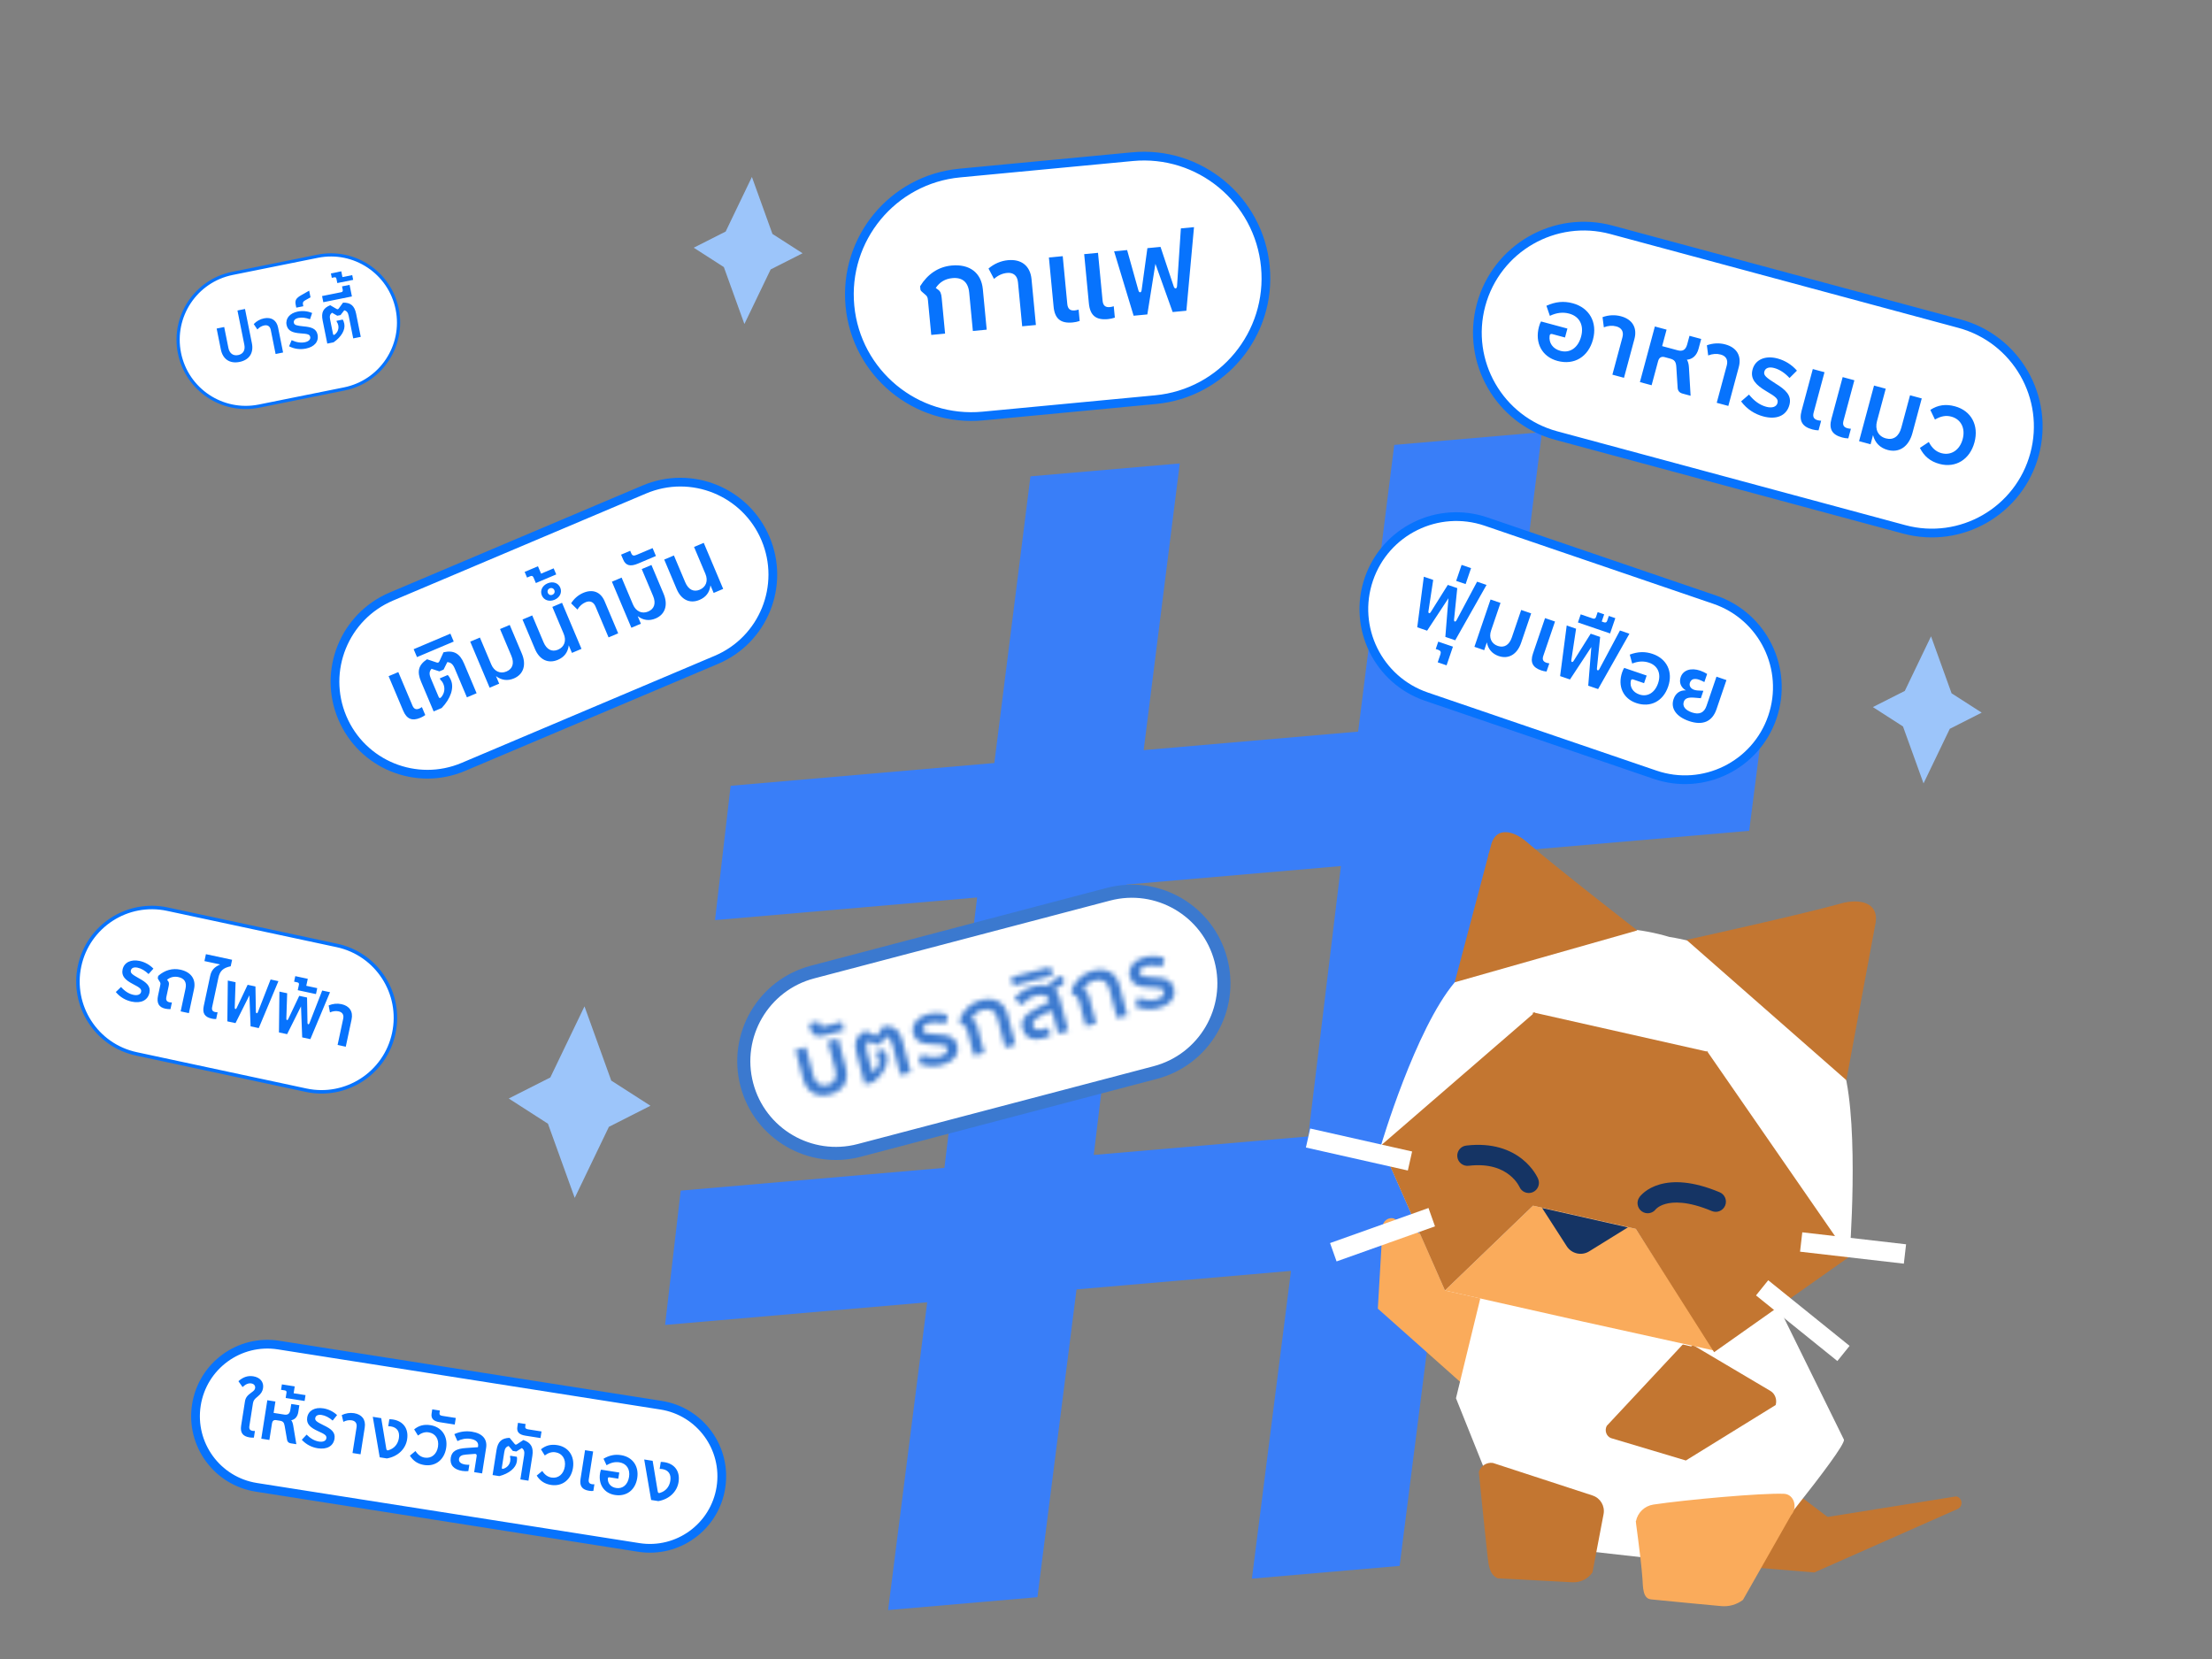 <svg width="460" height="345" viewBox="0 0 460 345" fill="none" xmlns="http://www.w3.org/2000/svg">
<rect x="0" y="0" width="460" height="345" fill="#808080" stroke="none"/>
<path d="M367.336 144.809L363.754 172.771L309.576 177.449L302.774 233.674L356.953 228.995L353.371 256.956L299.192 261.635L291.063 325.638L260.34 328.29L268.469 264.289L223.871 268.14L215.741 332.143L184.688 334.824L192.817 270.822L138.308 275.53L141.558 247.597L196.398 242.862L203.2 186.636L148.691 191.344L151.941 163.411L206.781 158.675L214.29 99.058L245.343 96.376L237.835 155.993L282.433 152.142L289.942 92.524L320.665 89.871L313.157 149.488L367.336 144.809ZM227.451 240.179L272.05 236.328L278.853 180.103L234.255 183.955L227.451 240.179Z" fill="#397EF8"/>
<path d="M286.528 272.143L287.527 255.059C287.595 253.894 288.711 253.088 289.838 253.38L312.365 266.518L306.952 286.601C306.68 287.818 305.838 288.262 304.595 288.212L286.523 272.137L286.528 272.143Z" fill="#FAAB5B"/>
<path d="M406.818 311.186C408.148 311.474 408.304 313.313 407.041 313.828L377.289 327.002L373.016 316.584L406.814 311.185L406.818 311.186Z" fill="#C37631"/>
<path d="M351.131 324.831L367.726 306.12L385.027 319.231L377.296 327.002L351.131 324.831Z" fill="#C37631"/>
<path d="M383.449 299.361L365.781 263.468L309.949 261.351L302.78 290.772L314.842 320.856L363.092 326.281C363.092 326.281 384.037 301.025 383.455 299.367L383.449 299.361Z" fill="white"/>
<path d="M331.196 311L310.452 304.227C309.148 304.047 307.911 304.847 307.532 306.11C307.532 306.11 308.633 317.199 309.357 323.681C309.566 325.551 309.746 327.407 311.44 328.214L326.985 329.049C328.642 329.133 330.222 328.36 331.164 326.994L333.474 314.866C333.795 313.19 332.815 311.534 331.196 311.005V311Z" fill="#C37631"/>
<path d="M372.494 315.061C373.888 313.513 373.093 310.739 371.014 310.647C366.391 310.44 350.481 311.889 343.835 312.885C342.027 313.156 340.578 314.53 340.212 316.322C339.974 315.53 341.161 322.986 341.555 328.259C341.686 330.022 341.582 332.421 343.338 332.604C347.612 333.044 357.918 333.998 357.918 333.998C359.538 334.154 361.155 333.693 362.455 332.713L372.49 315.065L372.494 315.061Z" fill="#FAAB5B"/>
<path d="M350.586 303.718L335.002 299.058C334.044 298.685 333.628 297.451 334.142 296.506L350.623 278.865L368.18 289.259C369.137 289.833 369.593 291.068 369.258 292.185L350.586 303.718Z" fill="#C37631"/>
<path d="M383.453 222.521C383.453 222.521 372.484 198.778 347.165 194.845C322.605 187.53 302.524 204.274 302.524 204.274C294.325 213.992 287.213 238.119 287.213 238.119L300.503 268.364L329.167 274.827L351.666 279.988L384.616 261.292C384.616 261.292 386.707 234.823 383.459 222.526L383.453 222.521Z" fill="white"/>
<path d="M356.556 280.876L340.173 255.55L333.821 254.117L318.805 250.73L300.477 268.365L329.161 274.828L356.556 280.876Z" fill="#FAAB5B"/>
<path d="M382.829 187.891C374.393 190.251 350.719 195.456 350.719 195.456L383.964 224.63V224.62L384.124 223.739L390.069 191.753C390.636 187.714 386.751 186.789 382.825 187.885L382.829 187.891Z" fill="#C37631"/>
<path d="M317.477 175.081C314.732 172.693 311.244 171.95 310.159 175.424L302.52 204.275L340.487 193.485C340.487 193.485 323.384 180.214 317.483 175.082L317.477 175.081Z" fill="#C37631"/>
<path d="M300.486 268.36L318.804 250.73L340.171 255.551L356.463 281.197L384.562 261.364L384.588 261.375L384.578 261.359L384.621 261.33L384.534 261.294L355.134 218.792L355.174 218.721L355.071 218.7L354.954 218.532L354.885 218.659L319.246 210.626L319.232 210.479L319.101 210.593L318.818 210.525L318.73 210.914L287.201 238.182" fill="#C37631"/>
<path fill-rule="evenodd" clip-rule="evenodd" d="M271.572 238.635L292.769 243.414L293.659 239.46L272.463 234.681L271.572 238.635Z" fill="white"/>
<path fill-rule="evenodd" clip-rule="evenodd" d="M277.949 262.321L298.419 255.028L297.063 251.21L276.593 258.503L277.949 262.321Z" fill="white"/>
<path fill-rule="evenodd" clip-rule="evenodd" d="M395.917 262.787L374.333 260.295L374.798 256.268L396.382 258.759L395.917 262.787Z" fill="white"/>
<path fill-rule="evenodd" clip-rule="evenodd" d="M382.093 283.035L365.173 269.389L367.714 266.235L384.633 279.881L382.093 283.035Z" fill="white"/>
<path fill-rule="evenodd" clip-rule="evenodd" d="M319.868 245.163C319.868 245.163 319.869 245.165 317.918 245.979L319.869 245.165C320.318 246.244 319.809 247.482 318.731 247.933C317.66 248.379 316.431 247.876 315.975 246.811C315.974 246.809 315.973 246.804 315.97 246.799C315.96 246.778 315.94 246.736 315.907 246.674C315.843 246.552 315.733 246.358 315.571 246.119C315.246 245.639 314.719 244.99 313.94 244.368C312.432 243.161 309.807 241.909 305.407 242.43C304.248 242.566 303.197 241.737 303.061 240.576C302.923 239.416 303.753 238.364 304.911 238.228C310.433 237.576 314.187 239.149 316.578 241.061C317.748 241.998 318.551 242.981 319.069 243.744C319.327 244.126 319.517 244.456 319.646 244.701C319.711 244.825 319.762 244.929 319.798 245.007C319.817 245.046 319.832 245.079 319.843 245.105L319.858 245.141L319.865 245.154L319.867 245.16L319.868 245.163Z" fill="#153464"/>
<path fill-rule="evenodd" clip-rule="evenodd" d="M344.335 251.466C344.339 251.46 344.348 251.451 344.36 251.437C344.405 251.39 344.499 251.296 344.648 251.181C344.942 250.951 345.468 250.621 346.289 250.383C347.908 249.913 350.941 249.726 355.985 251.844C357.061 252.296 358.3 251.789 358.752 250.712C359.204 249.634 358.696 248.394 357.62 247.942C351.932 245.554 347.888 245.514 345.113 246.32C343.737 246.719 342.736 247.309 342.054 247.839C341.715 248.104 341.458 248.35 341.274 248.547C341.181 248.645 341.107 248.732 341.051 248.802C341.022 248.838 340.997 248.868 340.976 248.896L340.949 248.931L340.938 248.948L340.932 248.955L340.931 248.959C340.931 248.959 340.928 248.962 342.65 250.19L340.928 248.962C340.25 249.913 340.472 251.234 341.422 251.912C342.357 252.579 343.647 252.376 344.335 251.466Z" fill="#153464"/>
<path d="M320.693 251.213L338.528 255.24L330.482 260.225C328.901 261.206 326.826 260.733 325.819 259.171L320.693 251.213Z" fill="#153464"/>
<path d="M127.113 224.715L121.549 209.282L114.443 224.068L105.798 228.442L113.953 233.685L119.518 249.108L126.623 234.333L135.268 229.949L127.113 224.715Z" fill="#9CC5FA"/>
<path d="M405.845 144.179L401.572 132.328L396.115 143.682L389.477 147.041L395.738 151.067L400.012 162.911L405.468 151.564L412.107 148.198L405.845 144.179Z" fill="#9CC5FA"/>
<path d="M160.635 48.649L156.363 36.799L150.906 48.152L144.267 51.512L150.529 55.538L154.802 67.381L160.258 56.035L166.897 52.669L160.635 48.649Z" fill="#9CC5FA"/>
<path d="M169.079 202.588L230.619 186.404C240.605 183.777 250.828 189.752 253.452 199.75C256.076 209.748 250.107 219.981 240.121 222.607L178.581 238.791C168.595 241.417 158.371 235.443 155.747 225.445C153.123 215.447 159.093 205.214 169.079 202.588Z" fill="white" stroke="#3B79CF" stroke-width="1.816"/>
<path d="M230.388 185.525L168.848 201.71C158.377 204.464 152.118 215.194 154.869 225.676C157.62 236.158 168.339 242.423 178.811 239.669L240.351 223.485C250.823 220.731 257.081 210.001 254.33 199.519C251.579 189.036 240.86 182.771 230.388 185.525Z" stroke="#3B79CF" stroke-width="1.816"/>
<mask id="path-26-inside-1_1511_187831" fill="white">
<path d="M172.613 227.613C169.83 228.344 167.727 227.115 166.996 224.329L165.423 218.338L167.583 217.769L169.151 223.744C169.565 225.319 170.67 226.027 172.098 225.651C173.526 225.277 174.123 224.12 173.709 222.544L172.141 216.57L174.302 216.002L175.874 221.994C176.605 224.779 175.396 226.881 172.613 227.613ZM175.518 214.252L171.509 215.306C169.806 215.754 168.879 215.351 168.528 214.014L168.239 212.915L170.271 212.381L170.42 212.948C170.56 213.48 170.846 213.6 171.505 213.427L175.056 212.494L175.518 214.252ZM181.62 225.048L179.826 225.52L178.089 218.905C177.488 216.613 178.028 215.316 180.009 214.364L181.926 215.329C182.199 215.473 182.382 215.424 182.562 215.142L183.689 213.396C185.895 213.228 187.067 214.115 187.664 216.386L189.4 223.001L187.24 223.57L185.556 217.156C185.297 216.167 184.911 215.739 184.183 215.577L183.177 217.037L182.243 217.283L180.668 216.502C180.083 217.029 179.983 217.544 180.248 218.552L181.315 222.621C181.411 222.987 181.627 222.989 181.936 222.673C182.658 221.993 182.949 221.015 182.699 220.062C182.593 219.66 182.428 219.331 182.215 219.113L182.123 218.765L183.881 218.302C184.081 218.543 184.27 218.964 184.409 219.495C184.861 221.218 183.794 223.34 181.62 225.048ZM195.906 221.486C194.369 221.891 192.674 221.847 190.994 221.113L191.634 219.299C193.054 219.866 194.355 219.975 195.49 219.676C196.643 219.373 197.136 218.715 196.963 218.055C196.77 217.322 196.227 217.19 194.051 217.175C191.87 217.142 190.368 216.714 189.911 214.973C189.42 213.104 190.664 211.503 192.916 210.911C194.27 210.554 195.731 210.601 197.109 211.082L196.599 212.94C195.382 212.554 194.229 212.485 193.24 212.746C192.27 213 191.808 213.553 191.986 214.23C192.164 214.909 192.836 215.007 194.857 215.102C197.066 215.167 198.585 215.513 199.042 217.254C199.571 219.269 198.323 220.851 195.906 221.486ZM204.685 218.982L202.524 219.55L201.106 214.145C200.971 213.631 200.877 213.499 200.397 213.233L200.022 212.999C199.745 212.836 199.661 212.741 199.618 212.576L199.498 212.119C200.381 209.966 201.907 208.546 203.957 208.008C206.758 207.271 208.846 208.367 209.524 210.951L211.184 217.273L209.023 217.842L207.451 211.849C207.023 210.218 205.973 209.574 204.398 209.987C203.263 210.286 202.482 210.962 202.026 211.983L202.432 212.189C202.834 212.378 203.04 212.715 203.218 213.393L204.685 218.982ZM218.989 203.819L220.953 202.871L221.221 203.898C221.336 204.337 221.189 204.67 220.779 204.896L219.838 205.338C219.615 205.457 219.451 205.578 219.357 205.74C219.826 206.185 220.163 206.801 220.365 207.571L222.155 214.387L220.031 214.947L218.911 210.677C218.795 210.236 218.513 210.134 218.19 210.317L216.096 211.436C214.996 212.02 214.612 212.571 214.801 213.285C215.013 214.091 215.782 214.339 216.99 214.022C217.32 213.936 217.708 213.774 218.023 213.633L218.465 215.318C218.005 215.577 217.493 215.79 216.925 215.94C214.655 216.536 213.118 215.824 212.619 213.918C212.171 212.214 212.974 211.022 215.442 209.766L218.249 208.304L218.176 208.028C217.893 206.948 216.843 206.676 215.487 207.031C214.224 207.364 213.205 208.103 212.467 209.021L210.927 207.623C212.028 206.374 213.445 205.512 215.057 205.088C216.338 204.751 217.434 204.757 218.303 205.077C218.198 204.458 218.464 204.055 218.989 203.819ZM218.905 202.841L210.722 204.994L210.261 203.235L218.444 201.082L218.905 202.841ZM227.944 212.865L225.784 213.433L224.365 208.027C224.23 207.514 224.137 207.382 223.656 207.116L223.281 206.882C223.004 206.72 222.92 206.625 222.876 206.459L222.756 206.002C223.64 203.849 225.166 202.429 227.216 201.891C230.017 201.154 232.105 202.25 232.783 204.834L234.442 211.156L232.282 211.725L230.709 205.732C230.281 204.101 229.232 203.457 227.658 203.87C226.522 204.169 225.741 204.845 225.284 205.866L225.691 206.072C226.093 206.261 226.298 206.598 226.477 207.276L227.944 212.865ZM240.959 209.638C239.421 210.043 237.725 209.999 236.045 209.265L236.685 207.451C238.106 208.019 239.407 208.126 240.542 207.828C241.695 207.525 242.188 206.866 242.014 206.207C241.822 205.473 241.279 205.342 239.103 205.327C236.922 205.293 235.419 204.866 234.962 203.125C234.473 201.256 235.715 199.655 237.968 199.063C239.321 198.706 240.783 198.753 242.161 199.234L241.651 201.092C240.433 200.706 239.28 200.637 238.292 200.898C237.322 201.152 236.86 201.705 237.039 202.382C237.216 203.061 237.888 203.158 239.909 203.254C242.117 203.319 243.636 203.665 244.093 205.406C244.623 207.421 243.375 209.003 240.959 209.638Z"/>
</mask>
<path d="M172.613 227.613C169.83 228.344 167.727 227.115 166.996 224.329L165.423 218.338L167.583 217.769L169.151 223.744C169.565 225.319 170.67 226.027 172.098 225.651C173.526 225.277 174.123 224.12 173.709 222.544L172.141 216.57L174.302 216.002L175.874 221.994C176.605 224.779 175.396 226.881 172.613 227.613ZM175.518 214.252L171.509 215.306C169.806 215.754 168.879 215.351 168.528 214.014L168.239 212.915L170.271 212.381L170.42 212.948C170.56 213.48 170.846 213.6 171.505 213.427L175.056 212.494L175.518 214.252ZM181.62 225.048L179.826 225.52L178.089 218.905C177.488 216.613 178.028 215.316 180.009 214.364L181.926 215.329C182.199 215.473 182.382 215.424 182.562 215.142L183.689 213.396C185.895 213.228 187.067 214.115 187.664 216.386L189.4 223.001L187.24 223.57L185.556 217.156C185.297 216.167 184.911 215.739 184.183 215.577L183.177 217.037L182.243 217.283L180.668 216.502C180.083 217.029 179.983 217.544 180.248 218.552L181.315 222.621C181.411 222.987 181.627 222.989 181.936 222.673C182.658 221.993 182.949 221.015 182.699 220.062C182.593 219.66 182.428 219.331 182.215 219.113L182.123 218.765L183.881 218.302C184.081 218.543 184.27 218.964 184.409 219.495C184.861 221.218 183.794 223.34 181.62 225.048ZM195.906 221.486C194.369 221.891 192.674 221.847 190.994 221.113L191.634 219.299C193.054 219.866 194.355 219.975 195.49 219.676C196.643 219.373 197.136 218.715 196.963 218.055C196.77 217.322 196.227 217.19 194.051 217.175C191.87 217.142 190.368 216.714 189.911 214.973C189.42 213.104 190.664 211.503 192.916 210.911C194.27 210.554 195.731 210.601 197.109 211.082L196.599 212.94C195.382 212.554 194.229 212.485 193.24 212.746C192.27 213 191.808 213.553 191.986 214.23C192.164 214.909 192.836 215.007 194.857 215.102C197.066 215.167 198.585 215.513 199.042 217.254C199.571 219.269 198.323 220.851 195.906 221.486ZM204.685 218.982L202.524 219.55L201.106 214.145C200.971 213.631 200.877 213.499 200.397 213.233L200.022 212.999C199.745 212.836 199.661 212.741 199.618 212.576L199.498 212.119C200.381 209.966 201.907 208.546 203.957 208.008C206.758 207.271 208.846 208.367 209.524 210.951L211.184 217.273L209.023 217.842L207.451 211.849C207.023 210.218 205.973 209.574 204.398 209.987C203.263 210.286 202.482 210.962 202.026 211.983L202.432 212.189C202.834 212.378 203.04 212.715 203.218 213.393L204.685 218.982ZM218.989 203.819L220.953 202.871L221.221 203.898C221.336 204.337 221.189 204.67 220.779 204.896L219.838 205.338C219.615 205.457 219.451 205.578 219.357 205.74C219.826 206.185 220.163 206.801 220.365 207.571L222.155 214.387L220.031 214.947L218.911 210.677C218.795 210.236 218.513 210.134 218.19 210.317L216.096 211.436C214.996 212.02 214.612 212.571 214.801 213.285C215.013 214.091 215.782 214.339 216.99 214.022C217.32 213.936 217.708 213.774 218.023 213.633L218.465 215.318C218.005 215.577 217.493 215.79 216.925 215.94C214.655 216.536 213.118 215.824 212.619 213.918C212.171 212.214 212.974 211.022 215.442 209.766L218.249 208.304L218.176 208.028C217.893 206.948 216.843 206.676 215.487 207.031C214.224 207.364 213.205 208.103 212.467 209.021L210.927 207.623C212.028 206.374 213.445 205.512 215.057 205.088C216.338 204.751 217.434 204.757 218.303 205.077C218.198 204.458 218.464 204.055 218.989 203.819ZM218.905 202.841L210.722 204.994L210.261 203.235L218.444 201.082L218.905 202.841ZM227.944 212.865L225.784 213.433L224.365 208.027C224.23 207.514 224.137 207.382 223.656 207.116L223.281 206.882C223.004 206.72 222.92 206.625 222.876 206.459L222.756 206.002C223.64 203.849 225.166 202.429 227.216 201.891C230.017 201.154 232.105 202.25 232.783 204.834L234.442 211.156L232.282 211.725L230.709 205.732C230.281 204.101 229.232 203.457 227.658 203.87C226.522 204.169 225.741 204.845 225.284 205.866L225.691 206.072C226.093 206.261 226.298 206.598 226.477 207.276L227.944 212.865ZM240.959 209.638C239.421 210.043 237.725 209.999 236.045 209.265L236.685 207.451C238.106 208.019 239.407 208.126 240.542 207.828C241.695 207.525 242.188 206.866 242.014 206.207C241.822 205.473 241.279 205.342 239.103 205.327C236.922 205.293 235.419 204.866 234.962 203.125C234.473 201.256 235.715 199.655 237.968 199.063C239.321 198.706 240.783 198.753 242.161 199.234L241.651 201.092C240.433 200.706 239.28 200.637 238.292 200.898C237.322 201.152 236.86 201.705 237.039 202.382C237.216 203.061 237.888 203.158 239.909 203.254C242.117 203.319 243.636 203.665 244.093 205.406C244.623 207.421 243.375 209.003 240.959 209.638Z" fill="#0773FD" stroke="#3B79CF" stroke-width="3.632" mask="url(#path-26-inside-1_1511_187831)"/>
<path d="M134.018 101.786L81.399 124.05C71.625 128.186 67.051 139.469 71.183 149.253L71.183 149.253C75.314 159.037 86.586 163.616 96.36 159.48L148.979 137.216C158.752 133.081 163.327 121.797 159.195 112.013L159.195 112.013C155.064 102.23 143.792 97.651 134.018 101.786Z" fill="white"/>
<path d="M134.018 101.786L81.399 124.05C71.625 128.186 67.051 139.469 71.183 149.253L71.183 149.253C75.314 159.037 86.586 163.616 96.36 159.48L148.979 137.216C158.752 133.081 163.327 121.797 159.195 112.013L159.195 112.013C155.064 102.23 143.792 97.651 134.018 101.786Z" stroke="#0773FD" stroke-width="1.816"/>
<path d="M87.446 149.261C85.721 149.991 84.592 149.562 83.841 147.782L80.815 140.616L82.831 139.763L85.77 146.724C86.074 147.443 86.519 147.638 87.203 147.348C87.408 147.262 87.563 147.156 87.736 147.041L88.438 148.701C88.08 148.953 87.822 149.102 87.446 149.261ZM91.853 147.235L90.179 147.943L87.571 141.769C86.669 139.631 87.011 138.296 88.8 137.097L90.794 137.765C91.079 137.867 91.249 137.794 91.385 137.495L92.234 135.644C94.351 135.171 95.612 135.867 96.507 137.988L99.114 144.163L97.098 145.017L94.571 139.029C94.18 138.106 93.746 137.746 93.019 137.69L92.245 139.247L91.374 139.616L89.737 139.079C89.243 139.671 89.218 140.185 89.616 141.126L91.219 144.923C91.363 145.266 91.573 145.237 91.829 144.887C92.434 144.127 92.58 143.138 92.204 142.248C92.044 141.872 91.84 141.576 91.601 141.394L91.464 141.069L93.105 140.375C93.332 140.581 93.575 140.963 93.784 141.459C94.463 143.066 93.723 145.274 91.853 147.235ZM94.355 133.415L86.717 136.648L86.023 135.006L93.661 131.773L94.355 133.415ZM106.872 141.081C105.556 141.639 104.278 141.474 103.146 140.602L103.81 142.176L101.827 143.015L97.784 133.437L99.799 132.583L102.162 138.177C102.767 139.613 104.019 140.193 105.335 139.635C106.617 139.094 106.983 137.911 106.341 136.387L103.986 130.812L106.002 129.959L108.523 135.929C109.505 138.255 108.871 140.236 106.872 141.081ZM116.007 137.217C114.007 138.062 112.199 137.215 111.254 134.974L108.66 128.834L110.678 127.982L113.032 133.557C113.674 135.079 114.778 135.641 116.042 135.105C117.374 134.542 117.831 133.239 117.224 131.802L114.863 126.21L116.879 125.356L120.924 134.934L118.941 135.773L118.277 134.2C118.092 135.67 117.34 136.653 116.007 137.217ZM115.671 119.457L111.434 121.249L110.965 120.138C110.812 119.78 110.628 119.676 110.252 119.835L109.603 120.109L109.105 118.93L111.873 117.758L112.523 119.297L115.137 118.191L115.671 119.457ZM115.319 124.727C114.208 125.197 113.102 124.818 112.682 123.826C112.264 122.834 112.763 121.775 113.874 121.306C114.986 120.836 116.092 121.215 116.51 122.206C116.93 123.198 116.429 124.257 115.319 124.727ZM114.878 123.683C115.272 123.518 115.447 123.121 115.28 122.727C115.122 122.351 114.708 122.183 114.316 122.35C113.922 122.515 113.771 122.923 113.93 123.299C114.097 123.691 114.485 123.85 114.878 123.683ZM128.555 131.706L126.556 132.552L123.84 126.121C123.421 125.129 122.648 124.872 121.776 125.241C121.076 125.537 120.52 126.034 120.083 126.763L118.769 125.464C119.38 124.48 120.269 123.721 121.294 123.288C123.225 122.471 124.901 123.052 125.737 125.035L128.555 131.706ZM136.34 128.614C135.025 129.17 133.747 129.005 132.613 128.134L133.277 129.707L131.296 130.546L127.251 120.968L129.268 120.116L131.629 125.708C132.236 127.144 133.488 127.724 134.803 127.168C136.084 126.625 136.452 125.442 135.808 123.92L133.454 118.344L135.471 117.49L137.99 123.46C138.972 125.786 138.339 127.768 136.34 128.614ZM136.405 115.623L132.664 117.207C131.074 117.879 130.118 117.618 129.591 116.369L129.158 115.343L131.054 114.54L131.278 115.07C131.487 115.568 131.782 115.643 132.397 115.383L135.711 113.981L136.405 115.623ZM145.475 124.749C143.476 125.595 141.668 124.746 140.721 122.507L138.129 116.365L140.145 115.513L142.499 121.088C143.143 122.611 144.245 123.172 145.51 122.637C146.843 122.073 147.3 120.771 146.693 119.335L144.332 113.741L146.347 112.889L150.391 122.467L148.41 123.305L147.745 121.731C147.56 123.201 146.807 124.184 145.475 124.749Z" fill="#0773FD"/>
<path d="M235.487 32.582L199.584 35.986C185.642 37.308 175.418 49.691 176.75 63.644C178.082 77.597 190.464 87.837 204.407 86.515L240.309 83.111C254.252 81.788 264.475 69.405 263.143 55.452C261.812 41.499 249.429 31.26 235.487 32.582Z" fill="white"/>
<path d="M235.487 32.582L199.584 35.986C185.642 37.308 175.418 49.691 176.75 63.644C178.082 77.597 190.464 87.837 204.407 86.515L240.309 83.111C254.252 81.788 264.475 69.405 263.143 55.452C261.812 41.499 249.429 31.26 235.487 32.582Z" stroke="#0773FD" stroke-width="1.816"/>
<path d="M196.537 69.376L193.661 69.649L192.974 62.453C192.909 61.77 192.817 61.582 192.259 61.142L191.829 60.765C191.509 60.5 191.421 60.36 191.4 60.141L191.342 59.531C192.918 56.969 195.161 55.477 197.891 55.218C201.621 54.864 204.059 56.701 204.387 60.14L205.191 68.556L202.314 68.829L201.552 60.852C201.345 58.681 200.139 57.639 198.043 57.837C196.532 57.981 195.393 58.679 194.598 59.887L195.074 60.235C195.548 60.56 195.741 61.034 195.827 61.936L196.537 69.376ZM215.422 67.586L212.57 67.856L211.694 58.684C211.559 57.269 210.687 56.638 209.444 56.756C208.445 56.851 207.55 57.256 206.71 58L205.569 55.843C206.729 54.847 208.147 54.245 209.61 54.107C212.364 53.846 214.244 55.243 214.514 58.072L215.422 67.586ZM223.056 67.059C220.593 67.292 219.343 66.303 219.102 63.766L218.126 53.545L221.002 53.273L221.949 63.201C222.048 64.225 222.53 64.647 223.506 64.555C223.798 64.527 224.037 64.455 224.301 64.381L224.526 66.747C223.978 66.922 223.592 67.008 223.056 67.059ZM230.392 66.363C227.907 66.599 226.68 65.607 226.438 63.07L225.463 52.85L228.339 52.577L229.287 62.505C229.385 63.529 229.842 63.953 230.818 63.861C231.135 63.831 231.374 63.759 231.613 63.687L231.839 66.053C231.314 66.226 230.928 66.312 230.392 66.363ZM238.596 65.388L235.745 65.659L231.687 52.26L234.392 52.003L236.742 60.395C236.894 60.947 237.333 60.905 237.403 60.357L238.609 51.603L241.339 51.344L244.094 59.599C244.268 60.125 244.733 60.105 244.774 59.51L245.571 47.497L248.301 47.238L246.714 64.618L243.861 64.889L240.273 54.867L238.596 65.388Z" fill="#0773FD"/>
<path d="M137.462 292.219L57.936 279.717C49.777 278.434 42.123 284.016 40.842 292.184C39.56 300.352 45.136 308.013 53.296 309.296L132.822 321.798C140.981 323.08 148.635 317.499 149.916 309.331C151.198 301.163 145.622 293.502 137.462 292.219Z" fill="white"/>
<path d="M137.462 292.219L57.936 279.717C49.777 278.434 42.123 284.016 40.842 292.184C39.56 300.352 45.136 308.013 53.296 309.296L132.822 321.798C140.981 323.08 148.635 317.499 149.916 309.331C151.198 301.163 145.622 293.502 137.462 292.219Z" stroke="#0773FD" stroke-width="1.816"/>
<path d="M51.927 298.923C50.485 298.696 49.915 297.948 50.149 296.463L50.934 291.466C51.056 290.68 51.392 290.221 52.264 289.597C52.805 289.228 53.002 288.997 53.053 288.668C53.131 288.168 52.812 287.782 52.27 287.697C51.671 287.602 51.125 287.823 50.442 288.447L49.581 287.23C50.551 286.358 51.551 286.033 52.664 286.208C54.091 286.431 54.902 287.407 54.702 288.679C54.6 289.336 54.267 289.869 53.615 290.395C52.931 290.931 52.692 291.245 52.603 291.816L51.86 296.557C51.765 297.156 51.965 297.466 52.55 297.558C52.707 297.583 52.868 297.579 53.015 297.572L52.798 298.958C52.473 298.98 52.226 298.97 51.927 298.923ZM60.97 296.408L61.626 300.331L60.47 300.149C60.029 300.079 59.771 299.849 59.694 299.412L59.197 296.525C59.076 295.804 58.838 295.548 58.211 295.448L57.413 295.323C56.941 295.249 56.642 295.48 56.564 295.98L56.019 299.45L54.336 299.185L55.591 291.188L57.274 291.453L56.902 293.823L59.127 294.173C59.869 294.29 60.253 293.984 60.379 293.185L60.569 291.971L62.252 292.235L62.031 293.65C61.883 294.592 61.363 295.198 60.565 295.351C60.75 295.57 60.895 295.944 60.97 296.408ZM63.345 291.34L59.407 290.72L59.577 289.635C59.62 289.363 59.544 289.191 59.217 289.139L58.446 289.019L58.624 287.891L61.29 288.31L61.067 289.738L63.535 290.125L63.345 291.34ZM66.08 301.177C64.882 300.989 63.712 300.44 62.761 299.412L63.763 298.341C64.583 299.171 65.458 299.645 66.343 299.784C67.241 299.926 67.787 299.616 67.867 299.102C67.957 298.531 67.618 298.273 66.102 297.596C64.587 296.904 63.669 296.145 63.881 294.789C64.11 293.333 65.468 292.594 67.223 292.871C68.279 293.037 69.284 293.517 70.102 294.275L69.177 295.417C68.444 294.775 67.66 294.373 66.889 294.251C66.134 294.133 65.641 294.378 65.558 294.906C65.476 295.435 65.915 295.709 67.299 296.395C68.822 297.116 69.778 297.823 69.565 299.18C69.319 300.75 67.964 301.473 66.08 301.177ZM74.977 302.43L73.308 302.167L74.151 296.798C74.281 295.97 73.875 295.481 73.147 295.367C72.562 295.276 71.991 295.377 71.403 295.678L71.068 294.28C71.875 293.88 72.774 293.743 73.63 293.878C75.241 294.132 76.111 295.205 75.85 296.86L74.977 302.43ZM80.461 303.292L78.963 303.057L77.522 294.636L79.277 294.913L80.328 301.251C80.366 301.477 80.45 301.593 80.578 301.613C80.65 301.624 80.739 301.609 80.834 301.565C81.968 301.232 82.755 300.316 82.948 299.089C83.165 297.703 82.571 296.834 81.273 296.63C81.087 296.601 80.914 296.589 80.738 296.59L80.964 295.148C81.17 295.137 81.447 295.151 81.702 295.191C83.871 295.532 85.013 297.101 84.663 299.328C84.346 301.357 82.715 302.9 80.461 303.292ZM88.223 304.659C86.91 304.452 85.956 303.834 85.239 302.711L86.398 301.752C86.916 302.551 87.547 303.002 88.332 303.124C89.716 303.342 90.839 302.422 91.085 300.85C91.331 299.28 90.554 298.089 89.156 297.87C88.385 297.748 87.681 297.959 86.919 298.528L86.126 297.247C87.115 296.437 88.195 296.167 89.508 296.374C91.847 296.742 93.168 298.662 92.783 301.117C92.398 303.573 90.548 305.024 88.223 304.659ZM94.567 296.247L91.444 295.757C90.116 295.548 89.592 294.983 89.756 293.94L89.889 293.083L91.473 293.333L91.404 293.775C91.338 294.189 91.502 294.362 92.015 294.442L94.782 294.877L94.567 296.247ZM96.131 305.887C94.361 305.609 93.505 304.639 93.738 303.155C93.947 301.827 94.872 301.241 96.981 301.119L99.389 300.956L99.423 300.741C99.555 299.9 98.904 299.388 97.849 299.221C96.864 299.067 95.925 299.27 95.13 299.686L94.481 298.239C95.631 297.703 96.886 297.534 98.141 297.731C100.352 298.079 101.373 299.308 101.092 301.093L100.258 306.404L98.605 306.143L99.126 302.817C99.18 302.474 99.014 302.317 98.733 302.345L96.927 302.485C95.981 302.557 95.544 302.824 95.456 303.382C95.359 304.01 95.82 304.419 96.762 304.566C97.018 304.608 97.339 304.613 97.603 304.61L97.396 305.924C96.996 305.964 96.572 305.956 96.131 305.887ZM103.834 306.966L102.436 306.747L103.246 301.591C103.525 299.806 104.3 299.065 105.974 299.006L107.02 300.268C107.166 300.452 107.309 300.474 107.521 300.332L108.842 299.458C110.435 300.016 110.984 300.994 110.706 302.765L109.897 307.919L108.214 307.654L108.997 302.657C109.118 301.886 108.979 301.469 108.521 301.133L107.371 301.845L106.644 301.73L105.781 300.703C105.212 300.892 104.985 301.221 104.861 302.006L104.364 305.177C104.319 305.462 104.469 305.529 104.781 305.402C105.494 305.149 105.996 304.555 106.112 303.813C106.161 303.499 106.147 303.218 106.065 303L106.108 302.729L107.477 302.944C107.543 303.174 107.545 303.526 107.481 303.94C107.27 305.283 105.876 306.438 103.834 306.966ZM112.398 299.05L109.275 298.56C107.949 298.35 107.423 297.786 107.587 296.743L107.72 295.886L109.304 296.136L109.235 296.578C109.17 296.992 109.333 297.165 109.846 297.244L112.613 297.68L112.398 299.05ZM114.593 308.803C113.28 308.598 112.325 307.979 111.61 306.857L112.768 305.898C113.287 306.696 113.917 307.146 114.702 307.27C116.086 307.488 117.21 306.566 117.456 304.996C117.703 303.426 116.924 302.234 115.526 302.015C114.757 301.894 114.051 302.105 113.289 302.672L112.496 301.393C113.485 300.582 114.565 300.313 115.878 300.52C118.217 300.887 119.538 302.807 119.153 305.263C118.768 307.719 116.918 309.169 114.593 308.803ZM122.503 310.018C121.063 309.792 120.493 309.044 120.726 307.558L121.664 301.576L123.348 301.841L122.436 307.652C122.342 308.252 122.556 308.563 123.127 308.653C123.299 308.679 123.444 308.674 123.607 308.669L123.389 310.055C123.05 310.074 122.817 310.067 122.503 310.018ZM127.874 310.891C125.662 310.544 124.413 308.723 124.78 306.382C124.83 306.068 124.899 305.814 124.987 305.624L128.782 306.221L128.579 307.506L126.754 307.219C126.525 307.183 126.408 307.281 126.403 307.5C126.377 308.506 127.047 309.269 128.131 309.439C129.514 309.657 130.564 308.74 130.817 307.125C131.07 305.513 130.29 304.336 128.806 304.102C127.908 303.962 127.029 304.16 126.14 304.708L125.504 303.35C126.727 302.635 127.86 302.403 129.144 302.605C131.54 302.981 132.907 304.894 132.519 307.364C132.127 309.864 130.284 311.27 127.874 310.891ZM136.908 312.165L135.41 311.93L133.969 303.51L135.723 303.785L136.775 310.125C136.812 310.351 136.897 310.467 137.025 310.486C137.096 310.497 137.186 310.482 137.281 310.439C138.415 310.105 139.202 309.19 139.394 307.961C139.612 306.577 139.017 305.708 137.718 305.504C137.534 305.475 137.361 305.462 137.185 305.464L137.41 304.021C137.617 304.01 137.893 304.024 138.149 304.065C140.318 304.405 141.46 305.975 141.11 308.203C140.792 310.23 139.162 311.774 136.908 312.165Z" fill="#0773FD"/>
<path d="M70.069 196.612L34.8 189.063C26.497 187.286 18.326 192.584 16.551 200.895L16.551 200.895C14.776 209.207 20.068 217.386 28.371 219.163L63.64 226.711C71.943 228.488 80.113 223.191 81.889 214.879L81.889 214.879C83.664 206.567 78.372 198.389 70.069 196.612Z" fill="white"/>
<path d="M70.069 196.612L34.8 189.063C26.497 187.286 18.326 192.584 16.551 200.895L16.551 200.895C14.776 209.207 20.068 217.386 28.371 219.163L63.64 226.711C71.943 228.488 80.113 223.191 81.889 214.879L81.889 214.879C83.664 206.567 78.372 198.389 70.069 196.612Z" stroke="#0773FD" stroke-width="0.726"/>
<path d="M27.389 208.296C26.17 208.035 24.999 207.405 24.081 206.297L25.169 205.253C25.965 206.153 26.837 206.688 27.737 206.881C28.651 207.077 29.229 206.79 29.34 206.267C29.464 205.686 29.131 205.402 27.612 204.621C26.097 203.826 25.197 202.994 25.491 201.614C25.808 200.132 27.243 199.452 29.029 199.833C30.104 200.063 31.109 200.613 31.905 201.437L30.892 202.558C30.175 201.857 29.392 201.401 28.609 201.233C27.84 201.069 27.321 201.292 27.206 201.829C27.092 202.368 27.526 202.674 28.908 203.454C30.432 204.282 31.373 205.062 31.079 206.442C30.738 208.04 29.304 208.706 27.389 208.296ZM34.407 209.768C33.058 209.479 32.525 208.636 32.866 207.037L33.316 204.93C33.413 204.479 33.388 204.383 33.142 204.041L32.963 203.745C32.822 203.548 32.798 203.452 32.828 203.306L32.906 202.943C34.255 201.742 35.867 201.298 37.494 201.646C39.715 202.121 40.789 203.628 40.352 205.676L39.281 210.69L37.568 210.323L38.584 205.571C38.86 204.278 38.352 203.456 37.103 203.189C36.218 202.999 35.401 203.204 34.738 203.745L34.965 204.037C35.153 204.291 35.19 204.541 35.076 205.078L34.597 207.317C34.454 207.985 34.69 208.308 35.241 208.427C35.43 208.467 35.595 208.472 35.746 208.473L35.452 209.855C35.16 209.869 34.844 209.86 34.407 209.768ZM44.058 211.833C42.578 211.516 42.05 210.72 42.371 209.209L43.703 202.975C43.955 201.798 44.505 201.141 45.729 200.598L45.738 200.554L42.516 199.864L42.823 198.426L48.267 199.591L47.978 200.942C46.404 201.274 45.723 201.902 45.419 203.326L44.122 209.4C43.992 210.011 44.179 210.34 44.76 210.464C44.935 210.501 45.1 210.506 45.251 210.508L44.951 211.918C44.602 211.92 44.362 211.899 44.058 211.833ZM48.976 212.764L47.278 212.4L47.376 203.913L48.987 204.257L48.815 209.538C48.801 209.885 49.063 209.942 49.203 209.637L51.498 204.795L53.123 205.143L53.211 210.418C53.215 210.754 53.488 210.827 53.621 210.491L56.273 203.69L57.899 204.037L53.81 213.798L52.112 213.435L51.864 206.986L48.976 212.764ZM59.707 215.061L58.009 214.698L58.107 206.209L59.718 206.553L59.546 211.836C59.532 212.183 59.794 212.238 59.934 211.933L62.229 207.092L63.854 207.439L63.942 212.716C63.946 213.05 64.219 213.125 64.352 212.787L67.004 205.986L68.63 206.334L64.541 216.096L62.843 215.732L62.595 209.282L59.707 215.061ZM65.709 206.727L61.919 205.916L62.156 204.811C62.215 204.536 62.147 204.354 61.827 204.286L61.16 204.143L61.405 202.994L64.004 203.551L63.693 205.004L65.972 205.492L65.709 206.727ZM71.905 217.671L70.205 217.308L71.372 211.844C71.552 211.001 71.163 210.478 70.423 210.319C69.828 210.192 69.237 210.263 68.615 210.539L68.349 209.085C69.201 208.72 70.131 208.631 71.002 208.818C72.642 209.168 73.475 210.319 73.114 212.005L71.905 217.671Z" fill="#0773FD"/>
<path d="M407.489 67.303L335.118 47.791C323.317 44.61 311.173 51.607 307.995 63.42C304.816 75.234 311.807 87.389 323.608 90.571L395.978 110.083C407.78 113.264 419.923 106.267 423.102 94.454C426.28 82.64 419.29 70.484 407.489 67.303Z" fill="white"/>
<path d="M407.489 67.303L335.118 47.791C323.317 44.61 311.173 51.607 307.995 63.42C304.816 75.234 311.807 87.389 323.608 90.571L395.978 110.083C407.78 113.264 419.923 106.267 423.102 94.454C426.28 82.64 419.29 70.484 407.489 67.303Z" stroke="#0773FD" stroke-width="1.816"/>
<path d="M323.878 75.055C320.68 74.194 319.13 71.317 320.042 67.93C320.164 67.475 320.305 67.115 320.466 66.848L325.953 68.328L325.454 70.186L322.813 69.474C322.483 69.385 322.294 69.512 322.252 69.832C322.054 71.307 322.918 72.537 324.486 72.96C326.487 73.5 328.177 72.317 328.805 69.982C329.433 67.649 328.472 65.795 326.326 65.217C325.026 64.866 323.702 65.018 322.306 65.683L321.587 63.584C323.5 62.726 325.203 62.565 327.059 63.066C330.526 64.001 332.233 67.031 331.272 70.603C330.299 74.218 327.365 75.995 323.878 75.055ZM337.72 78.566L335.306 77.916L337.395 70.149C337.718 68.951 337.198 68.17 336.146 67.885C335.3 67.657 334.444 67.715 333.53 68.066L333.258 65.955C334.51 65.495 335.853 65.437 337.091 65.77C339.422 66.399 340.532 68.115 339.887 70.511L337.72 78.566ZM351.228 76.427L351.572 82.301L349.901 81.851C349.262 81.677 348.921 81.298 348.876 80.643L348.602 76.316C348.539 75.236 348.23 74.821 347.322 74.576L346.167 74.265C345.486 74.081 345.009 74.374 344.815 75.097L343.464 80.115L341.03 79.458L344.142 67.893L346.576 68.55L345.654 71.978L348.872 72.845C349.945 73.135 350.559 72.746 350.87 71.589L351.342 69.834L353.777 70.49L353.226 72.535C352.86 73.899 352 74.707 350.801 74.805C351.038 75.157 351.194 75.731 351.228 76.427ZM359.419 84.416L357.005 83.765L359.095 76C359.417 74.802 358.897 74.019 357.845 73.736C356.999 73.508 356.143 73.566 355.23 73.917L354.957 71.805C356.209 71.346 357.553 71.287 358.79 71.621C361.122 72.25 362.231 73.966 361.586 76.362L359.419 84.416ZM366.676 86.595C364.943 86.127 363.308 85.132 362.073 83.47L363.716 82.052C364.79 83.405 366.003 84.241 367.282 84.587C368.582 84.938 369.434 84.569 369.634 83.825C369.856 82.999 369.398 82.566 367.274 81.328C365.156 80.071 363.925 78.808 364.453 76.846C365.02 74.74 367.134 73.87 369.672 74.555C371.199 74.966 372.603 75.832 373.685 77.076L372.143 78.61C371.168 77.549 370.077 76.834 368.962 76.533C367.869 76.24 367.107 76.521 366.901 77.285C366.696 78.05 367.299 78.522 369.226 79.75C371.353 81.055 372.648 82.246 372.12 84.207C371.509 86.48 369.399 87.328 366.676 86.595ZM376.882 89.301C374.798 88.739 374.078 87.549 374.656 85.401L376.984 76.748L379.419 77.403L377.157 85.81C376.924 86.677 377.19 87.17 378.015 87.392C378.263 87.458 378.48 87.472 378.718 87.493L378.179 89.496C377.677 89.471 377.336 89.424 376.882 89.301ZM383.092 90.975C380.987 90.409 380.288 89.224 380.867 87.075L383.195 78.421L385.629 79.078L383.368 87.483C383.134 88.352 383.379 88.838 384.205 89.06C384.473 89.133 384.69 89.147 384.908 89.161L384.369 91.165C383.887 91.146 383.546 91.099 383.092 90.975ZM392.553 93.571C390.964 93.142 389.921 92.085 389.509 90.49L388.998 92.391L386.604 91.745L389.716 80.18L392.151 80.836L390.333 87.59C389.867 89.324 390.593 90.739 392.181 91.166C393.729 91.583 394.899 90.769 395.394 88.932L397.205 82.199L399.64 82.855L397.701 90.063C396.945 92.872 394.967 94.221 392.553 93.571ZM403.334 96.478C401.436 95.966 400.129 94.904 399.254 93.141L401.111 91.913C401.746 93.169 402.603 93.933 403.738 94.239C405.739 94.777 407.538 93.602 408.149 91.33C408.76 89.059 407.805 87.183 405.783 86.638C404.669 86.337 403.597 86.537 402.387 87.251L401.423 85.241C403.007 84.206 404.639 83.981 406.537 84.494C409.92 85.406 411.56 88.44 410.604 91.992C409.649 95.543 406.698 97.383 403.334 96.478Z" fill="#0773FD"/>
<path d="M66.048 53.287L48.332 56.853C40.718 58.386 35.788 65.806 37.319 73.427L37.319 73.427C38.85 81.048 46.262 85.983 53.876 84.451L71.592 80.884C79.205 79.352 84.135 71.932 82.605 64.311L82.605 64.311C81.074 56.69 73.661 51.755 66.048 53.287Z" fill="white"/>
<path d="M66.048 53.287L48.332 56.853C40.718 58.386 35.788 65.806 37.319 73.427L37.319 73.427C38.85 81.048 46.262 85.983 53.876 84.451L71.592 80.884C79.205 79.352 84.135 71.932 82.605 64.311L82.605 64.311C81.074 56.69 73.661 51.755 66.048 53.287Z" stroke="#0773FD" stroke-width="0.664"/>
<path d="M49.813 75.266C47.789 75.672 46.335 74.704 45.928 72.679L45.053 68.323L46.624 68.006L47.496 72.35C47.726 73.496 48.489 74.048 49.526 73.84C50.565 73.631 51.041 72.828 50.81 71.682L49.381 64.568L50.951 64.253L52.384 71.38C52.79 73.405 51.836 74.858 49.813 75.266ZM58.871 73.303L57.314 73.617L56.308 68.608C56.153 67.835 55.636 67.536 54.957 67.674C54.412 67.783 53.94 68.058 53.52 68.517L52.768 67.393C53.351 66.777 54.098 66.363 54.898 66.203C56.401 65.9 57.517 66.562 57.828 68.108L58.871 73.303ZM63.616 72.488C62.497 72.712 61.286 72.609 60.114 72.014L60.648 70.741C61.641 71.207 62.569 71.339 63.393 71.174C64.232 71.004 64.612 70.554 64.515 70.075C64.408 69.542 64.026 69.425 62.467 69.323C60.906 69.207 59.85 68.838 59.595 67.572C59.323 66.213 60.28 65.119 61.916 64.79C62.901 64.591 63.946 64.686 64.912 65.087L64.469 66.396C63.614 66.069 62.791 65.972 62.073 66.116C61.367 66.258 61.014 66.634 61.113 67.127C61.212 67.62 61.688 67.718 63.131 67.872C64.711 68.011 65.784 68.321 66.037 69.587C66.332 71.053 65.373 72.134 63.616 72.488ZM63.078 63.682L61.614 63.977L61.492 63.378C61.308 62.458 61.55 62.008 62.643 61.385L64.295 60.443L64.575 61.828L63.43 62.474C62.994 62.715 62.936 62.976 63.002 63.309L63.078 63.682ZM69.367 71.19L68.063 71.453L67.097 66.644C66.762 64.978 67.203 64.072 68.661 63.473L69.993 64.244C70.183 64.359 70.315 64.332 70.457 64.138L71.336 62.934C72.922 62.907 73.725 63.59 74.058 65.243L75.023 70.053L73.452 70.368L72.516 65.706C72.372 64.985 72.113 64.663 71.599 64.517L70.817 65.521L70.139 65.657L69.044 65.032C68.602 65.385 68.508 65.75 68.656 66.483L69.25 69.44C69.304 69.707 69.458 69.717 69.693 69.503C70.238 69.047 70.487 68.36 70.348 67.667C70.289 67.374 70.186 67.131 70.041 66.966L69.99 66.713L71.269 66.455C71.402 66.637 71.519 66.945 71.596 67.332C71.848 68.584 70.995 70.059 69.367 71.19ZM73.183 61.648L67.233 62.846L66.976 61.567L70.969 60.764C71.222 60.713 71.325 60.539 71.274 60.286L71.127 59.553L72.698 59.236L73.183 61.648ZM73.445 58.199L70.144 58.864L69.97 57.998C69.915 57.718 69.796 57.617 69.503 57.676L68.998 57.778L68.814 56.858L70.97 56.424L71.211 57.623L73.247 57.213L73.445 58.199Z" fill="#0773FD"/>
<path d="M356.6 124.711L309.045 108.469C299.002 105.038 288.083 110.407 284.657 120.46C281.23 130.513 286.593 141.443 296.636 144.873L344.191 161.115C354.233 164.546 365.152 159.177 368.579 149.124C372.005 139.071 366.642 128.141 356.6 124.711Z" fill="white"/>
<path d="M356.6 124.711L309.045 108.469C299.002 105.038 288.084 110.407 284.657 120.46L284.657 120.46C281.23 130.513 286.593 141.443 296.636 144.873L344.191 161.115C354.233 164.546 365.152 159.177 368.579 149.124L368.579 149.124C372.005 139.071 366.642 128.141 356.6 124.711Z" stroke="#0773FD" stroke-width="1.816"/>
<path d="M296.778 131.152L294.724 130.45L296.094 119.931L298.043 120.596L297.053 127.125C296.985 127.553 297.301 127.662 297.521 127.305L301.081 121.633L303.047 122.305L302.379 128.866C302.335 129.283 302.662 129.414 302.876 129.016L307.169 120.967L309.135 121.639L302.624 133.149L300.57 132.447L301.214 124.407L296.778 131.152ZM300.825 138.361L298.981 137.732L299.55 136.062C299.718 135.571 299.556 135.299 299.099 135.144L298.573 134.963L299.094 133.434L302.149 134.477L300.825 138.361ZM304.785 121.467L302.819 120.796L303.951 117.474L305.917 118.146L304.785 121.467ZM311.663 136.433C310.311 135.97 309.468 134.996 309.202 133.59L308.651 135.207L306.614 134.511L309.969 124.67L312.04 125.377L310.081 131.124C309.578 132.601 310.127 133.867 311.478 134.328C312.795 134.779 313.856 134.139 314.389 132.576L316.342 126.846L318.414 127.554L316.323 133.688C315.508 136.077 313.717 137.134 311.663 136.433ZM320.499 139.411C318.726 138.806 318.17 137.733 318.793 135.905L321.303 128.541L323.375 129.249L320.937 136.401C320.685 137.139 320.887 137.581 321.59 137.821C321.8 137.893 321.988 137.918 322.193 137.949L321.612 139.654C321.178 139.603 320.885 139.543 320.499 139.411ZM326.49 141.3L324.436 140.599L325.807 130.079L327.756 130.746L326.765 137.274C326.698 137.703 327.014 137.81 327.233 137.453L330.793 131.783L332.76 132.454L332.091 139.015C332.047 139.431 332.375 139.562 332.589 139.165L336.881 131.115L338.848 131.787L332.337 143.297L330.283 142.595L330.926 134.555L326.49 141.3ZM334.831 131.729L328.142 129.444L328.718 127.758L331.263 128.627C331.562 128.729 331.797 128.614 331.899 128.315L332.246 127.295L333.598 127.757L333.089 129.251L333.581 129.419C333.897 129.527 334.115 129.404 334.216 129.107L334.564 128.087L335.916 128.549L334.831 131.729ZM340.252 146.197C337.531 145.267 336.352 142.687 337.335 139.804C337.466 139.419 337.609 139.114 337.764 138.891L342.434 140.486L341.895 142.069L339.647 141.302C339.366 141.205 339.195 141.304 339.141 141.58C338.885 142.846 339.564 143.961 340.898 144.416C342.601 144.998 344.133 144.069 344.81 142.084C345.487 140.098 344.76 138.437 342.934 137.813C341.828 137.435 340.671 137.492 339.424 137.988L338.921 136.128C340.627 135.495 342.111 135.452 343.692 135.992C346.641 136.999 347.948 139.722 346.911 142.762C345.863 145.837 343.219 147.21 340.252 146.197ZM351.238 149.95C348.587 149.044 347.374 147.315 348.032 145.381C348.452 144.151 349.383 143.489 350.609 143.573C349.569 143.003 349.13 141.931 349.508 140.824C350.011 139.347 351.646 138.807 353.577 139.466C354.086 139.641 354.624 139.902 355.009 140.152L354.434 141.839C354.119 141.672 353.645 141.452 353.346 141.35C352.346 141.008 351.687 141.215 351.43 141.971C351.214 142.603 351.579 143.198 352.299 143.445C352.492 143.511 352.715 143.547 352.92 143.578L354.228 143.651L353.701 145.198L352.329 145.084C351.051 144.981 350.398 145.228 350.158 145.931C349.841 146.862 350.445 147.677 351.849 148.157C353.377 148.679 354.395 148.221 354.88 146.799L356.953 140.718L359.025 141.426L356.958 147.489C356.077 150.071 354.083 150.921 351.238 149.95Z" fill="#0773FD"/>
</svg>
